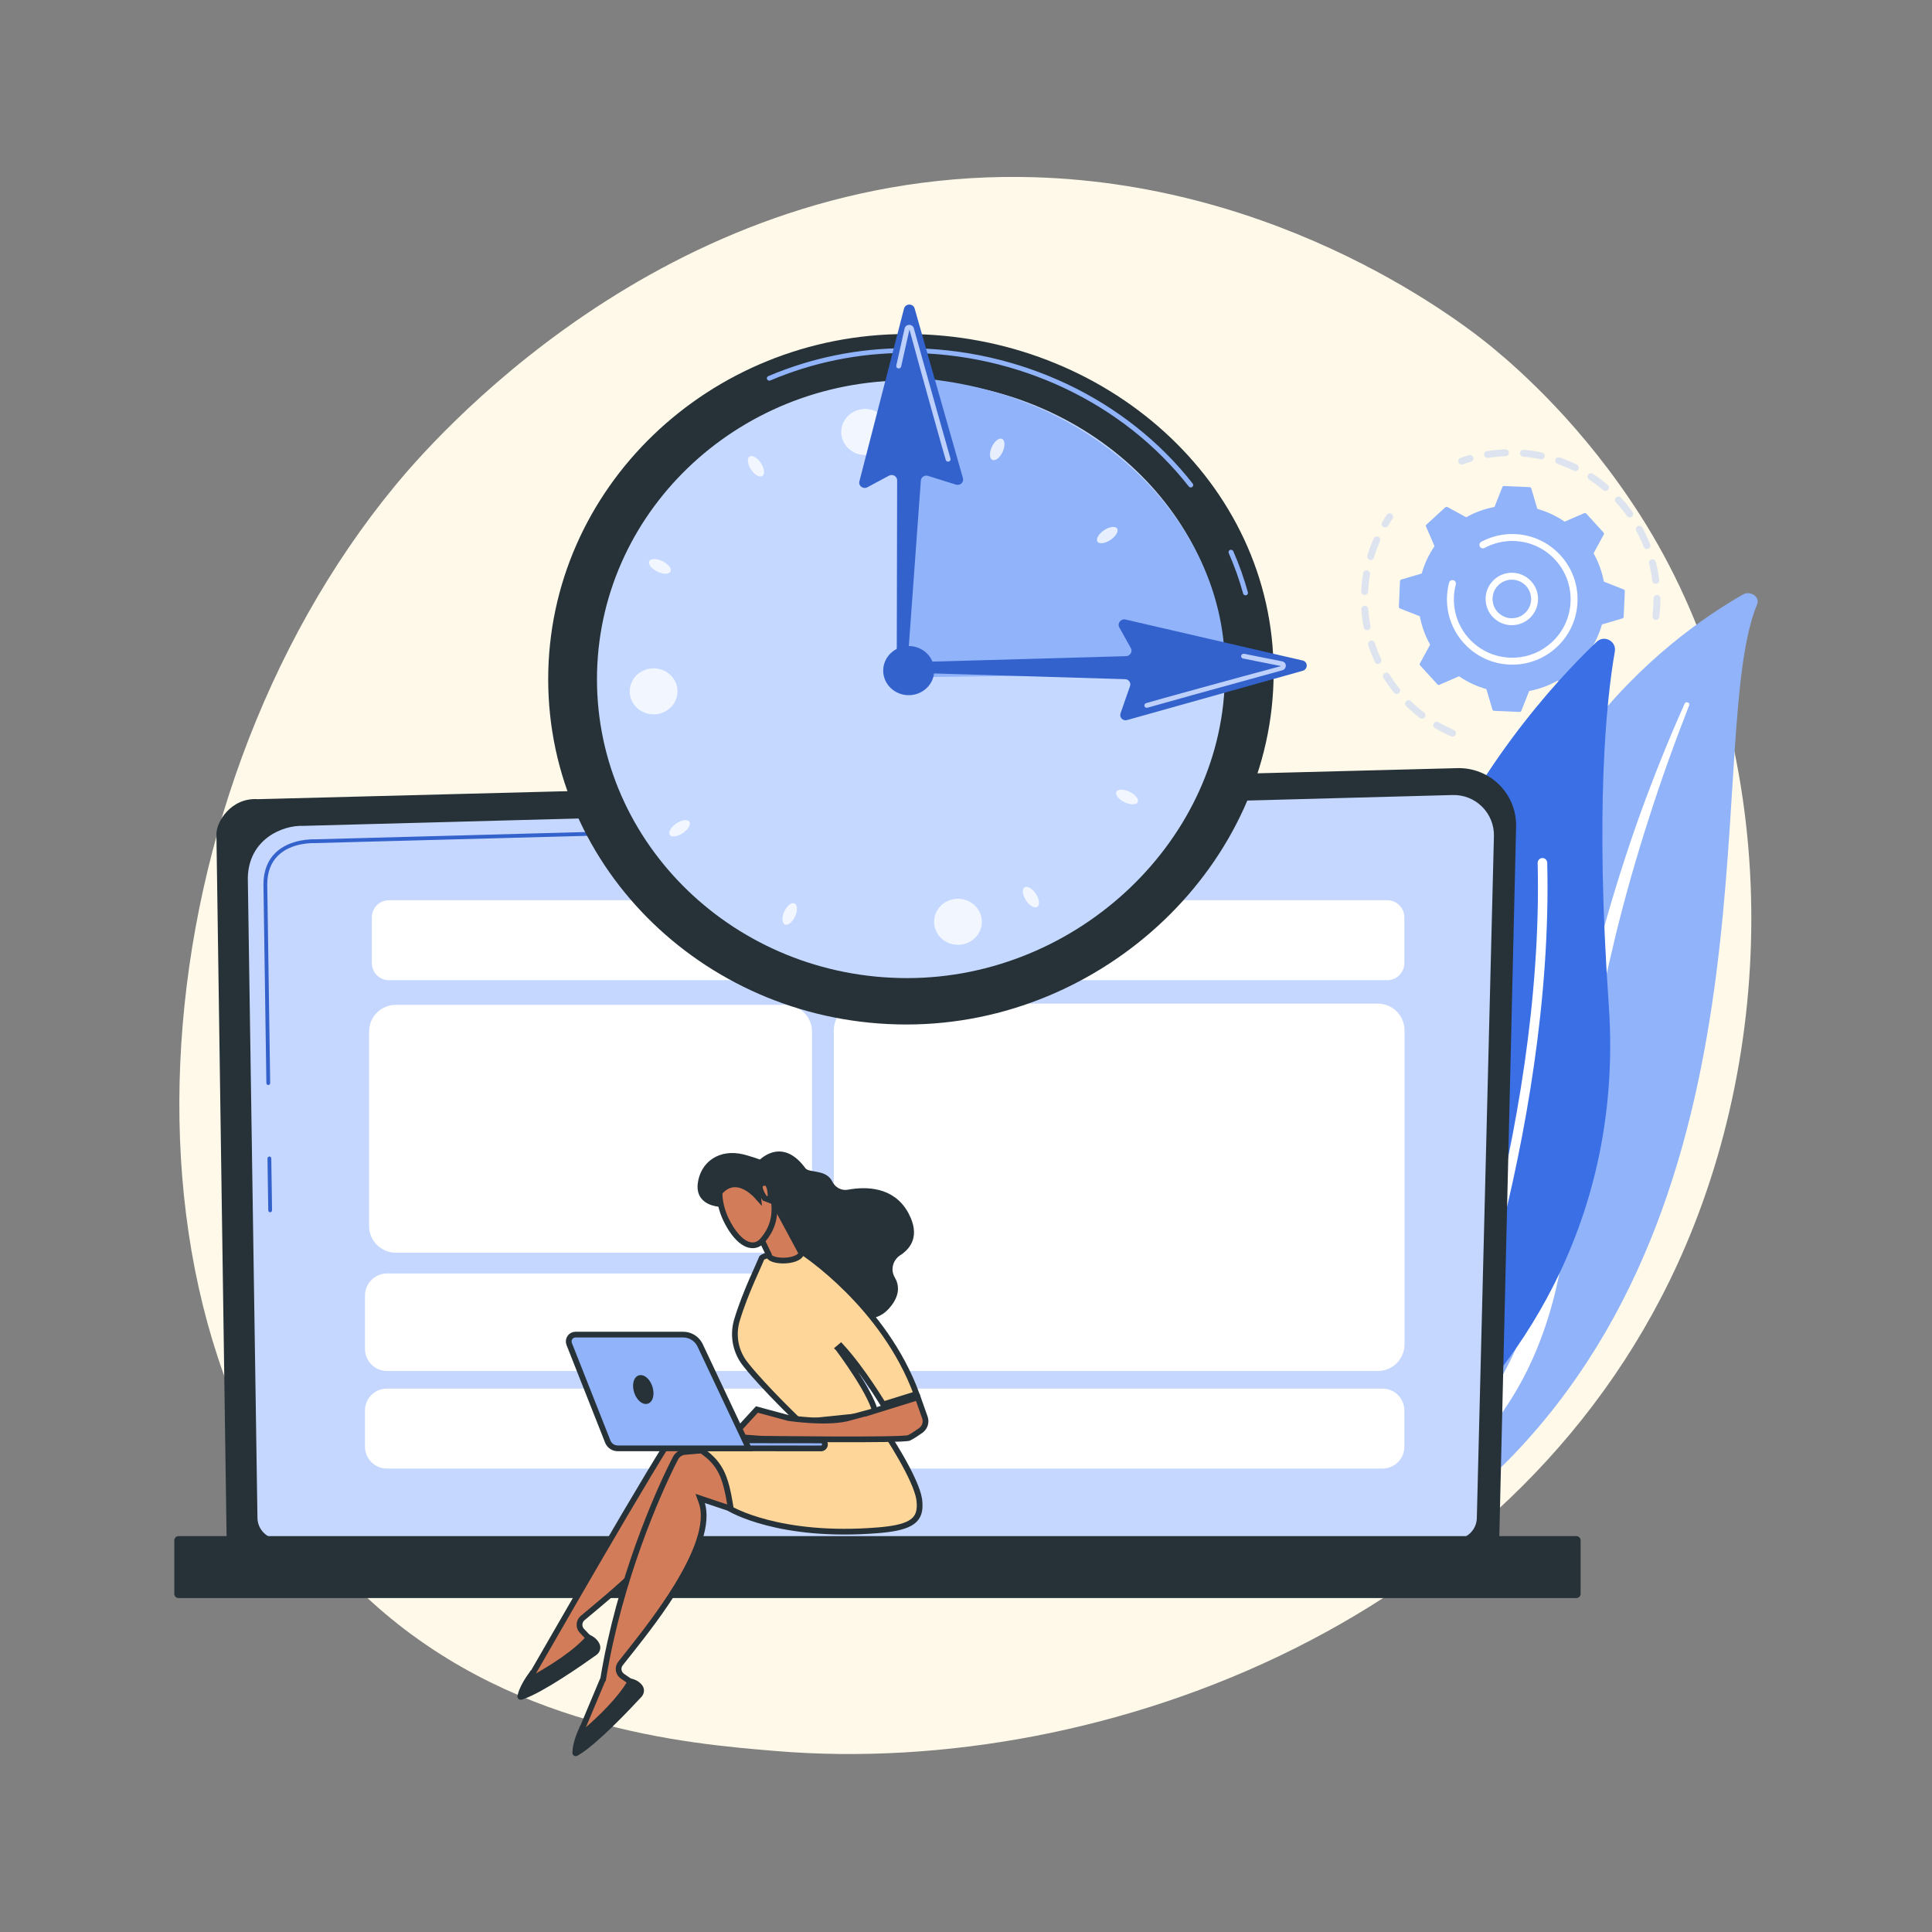 <svg width="275" height="275" viewBox="0 0 275 275" fill="none" xmlns="http://www.w3.org/2000/svg">
<rect x="0" y="0" width="275" height="275" fill="#808080" stroke="none"/>
<path d="M239.901 177.387C217.234 230.369 157.4 253.126 110.518 249.246C97.718 248.187 71.963 246.055 51.854 227.038C13.235 190.518 19.182 114.179 56.152 69.235C60.913 63.447 93.867 24.669 145.22 25.188C182.818 25.568 209.207 46.807 212.416 49.453C216.47 52.795 225.411 60.738 233.468 73.339C252.402 102.946 254.066 144.279 239.901 177.387Z" fill="#FFF9E9"/>
<g opacity="0.3">
<path d="M207.559 65.66C207.548 65.446 207.675 65.242 207.887 65.167C208.281 65.027 208.686 64.896 209.088 64.78C209.351 64.704 209.624 64.855 209.7 65.117C209.777 65.379 209.625 65.652 209.363 65.728C208.979 65.839 208.594 65.963 208.217 66.098C207.961 66.189 207.679 66.054 207.587 65.798C207.571 65.752 207.562 65.706 207.559 65.66Z" fill="#91B3FA"/>
<path d="M211.239 64.721C211.225 64.472 211.402 64.246 211.654 64.206C212.366 64.093 213.093 64.015 213.813 63.975C213.964 63.966 214.116 63.959 214.269 63.954C214.542 63.944 214.76 64.172 214.78 64.43C214.789 64.702 214.577 64.93 214.304 64.94C214.159 64.945 214.013 64.952 213.868 64.96C213.181 64.999 212.489 65.073 211.809 65.181C211.54 65.224 211.288 65.041 211.245 64.772C211.242 64.755 211.24 64.738 211.239 64.721ZM216.36 64.541C216.358 64.518 216.359 64.494 216.36 64.47C216.384 64.199 216.623 63.998 216.895 64.022C217.766 64.097 218.64 64.227 219.493 64.409C219.759 64.465 219.929 64.729 219.873 64.994C219.816 65.261 219.554 65.43 219.287 65.374C218.474 65.201 217.641 65.076 216.809 65.004C216.562 64.983 216.373 64.782 216.36 64.541ZM221.371 65.609C221.367 65.546 221.376 65.482 221.397 65.419C221.486 65.162 221.768 65.026 222.025 65.115C222.85 65.401 223.666 65.743 224.45 66.13C224.695 66.25 224.795 66.545 224.674 66.791C224.554 67.035 224.257 67.135 224.013 67.014C223.266 66.646 222.488 66.32 221.701 66.048C221.507 65.98 221.381 65.802 221.371 65.609ZM225.966 67.875C225.96 67.773 225.987 67.669 226.047 67.577C226.196 67.349 226.503 67.286 226.73 67.436C227.461 67.916 228.168 68.447 228.832 69.012C229.039 69.189 229.064 69.501 228.888 69.708C228.711 69.915 228.4 69.94 228.192 69.763C227.559 69.224 226.884 68.719 226.188 68.26C226.052 68.171 225.974 68.026 225.966 67.875ZM229.869 71.195C229.861 71.053 229.914 70.908 230.027 70.804C230.228 70.62 230.54 70.633 230.725 70.834C231.315 71.477 231.873 72.163 232.38 72.872C232.539 73.094 232.487 73.402 232.265 73.561C232.043 73.719 231.735 73.668 231.577 73.446C231.093 72.77 230.562 72.115 229.998 71.501C229.917 71.414 229.875 71.305 229.869 71.195ZM232.846 75.362C232.836 75.177 232.931 74.994 233.104 74.9C233.343 74.77 233.643 74.859 233.773 75.098C234.19 75.866 234.563 76.666 234.88 77.479C234.979 77.733 234.855 78.019 234.601 78.118C234.347 78.217 234.061 78.092 233.962 77.839C233.658 77.064 233.303 76.301 232.906 75.57C232.87 75.503 232.851 75.432 232.846 75.362ZM234.715 80.128C234.702 79.897 234.853 79.682 235.086 79.623C235.35 79.555 235.619 79.715 235.686 79.98C235.901 80.823 236.066 81.691 236.176 82.56C236.205 82.831 236.018 83.077 235.748 83.111C235.478 83.146 235.231 82.954 235.196 82.684C235.092 81.855 234.935 81.027 234.729 80.222C234.721 80.191 234.717 80.159 234.715 80.128ZM235.208 87.774C235.207 87.746 235.208 87.716 235.211 87.687C235.297 86.972 235.345 86.241 235.354 85.512C235.356 85.402 235.357 85.294 235.356 85.185C235.355 84.913 235.575 84.691 235.847 84.69C236.12 84.688 236.35 84.91 236.344 85.181C236.344 85.296 236.343 85.412 236.341 85.527C236.331 86.288 236.281 87.055 236.191 87.804C236.159 88.075 235.913 88.268 235.643 88.236C235.401 88.207 235.221 88.008 235.208 87.774Z" fill="#91B3FA"/>
</g>
<g opacity="0.3">
<path d="M193.77 86.74C193.755 86.471 193.959 86.24 194.229 86.22C194.5 86.201 194.736 86.407 194.755 86.678C194.812 87.497 194.919 88.319 195.073 89.121C195.123 89.388 194.95 89.648 194.682 89.7C194.415 89.751 194.156 89.576 194.105 89.308C193.942 88.467 193.83 87.605 193.77 86.747C193.77 86.745 193.77 86.743 193.77 86.74ZM193.747 84.216C193.746 84.198 193.746 84.181 193.747 84.162C193.79 83.305 193.886 82.44 194.033 81.594C194.079 81.326 194.334 81.146 194.602 81.192C194.871 81.238 195.05 81.495 195.005 81.762C194.866 82.57 194.774 83.394 194.732 84.212C194.719 84.485 194.487 84.694 194.215 84.68C193.96 84.667 193.761 84.464 193.747 84.216ZM194.724 91.688C194.712 91.469 194.847 91.261 195.065 91.191C195.324 91.107 195.602 91.249 195.686 91.508C195.94 92.289 196.242 93.061 196.587 93.803C196.7 94.05 196.594 94.343 196.347 94.457C196.099 94.572 195.806 94.465 195.691 94.218C195.33 93.44 195.013 92.63 194.748 91.812C194.734 91.771 194.727 91.729 194.724 91.688ZM194.607 79.249C194.604 79.192 194.61 79.135 194.628 79.078C194.876 78.255 195.178 77.439 195.525 76.653C195.635 76.404 195.927 76.291 196.176 76.401C196.425 76.511 196.538 76.802 196.428 77.052C196.097 77.801 195.81 78.579 195.572 79.364C195.493 79.624 195.218 79.772 194.957 79.693C194.753 79.631 194.619 79.45 194.607 79.249ZM196.846 96.257C196.836 96.083 196.919 95.908 197.078 95.81C197.31 95.665 197.614 95.737 197.758 95.968C198.19 96.664 198.669 97.34 199.183 97.978C199.354 98.191 199.32 98.502 199.108 98.672C198.896 98.843 198.585 98.809 198.414 98.597C197.876 97.928 197.373 97.219 196.919 96.489C196.874 96.416 196.85 96.337 196.846 96.257ZM200.002 100.184C199.995 100.051 200.041 99.915 200.142 99.811C200.332 99.616 200.644 99.612 200.84 99.803C201.427 100.375 202.055 100.918 202.704 101.414C202.921 101.58 202.963 101.89 202.797 102.106C202.631 102.323 202.322 102.364 202.106 102.199C201.424 101.678 200.766 101.11 200.15 100.509C200.058 100.42 200.009 100.303 200.002 100.184ZM204.009 103.242C204.003 103.148 204.024 103.052 204.076 102.965C204.214 102.73 204.516 102.651 204.751 102.789C205.459 103.206 206.198 103.581 206.949 103.907C207.198 104.015 207.313 104.306 207.205 104.555C207.096 104.806 206.806 104.92 206.555 104.812C205.769 104.471 204.994 104.076 204.251 103.64C204.103 103.553 204.018 103.402 204.009 103.242Z" fill="#91B3FA"/>
<path d="M196.653 74.617C196.648 74.522 196.67 74.424 196.722 74.336C196.939 73.974 197.167 73.616 197.4 73.273C197.554 73.048 197.861 72.989 198.086 73.142C198.311 73.296 198.37 73.603 198.217 73.828C197.994 74.156 197.776 74.497 197.569 74.843C197.429 75.077 197.126 75.153 196.892 75.013C196.747 74.926 196.662 74.775 196.653 74.617Z" fill="#91B3FA"/>
</g>
<path d="M203.041 74.668C202.963 74.74 202.938 74.854 202.981 74.952L204.189 77.743C203.387 78.915 202.766 80.223 202.37 81.629L199.456 82.491C199.353 82.521 199.281 82.613 199.277 82.72L199.114 86.364C199.109 86.47 199.172 86.568 199.271 86.607L202.097 87.725C202.367 89.162 202.868 90.52 203.562 91.76L202.11 94.431C202.059 94.525 202.073 94.64 202.145 94.719L204.606 97.411C204.678 97.49 204.792 97.514 204.89 97.472L207.68 96.263C208.853 97.065 210.161 97.686 211.568 98.083L212.429 100.997C212.46 101.1 212.552 101.171 212.658 101.176L216.302 101.339C216.408 101.344 216.506 101.28 216.546 101.181L217.664 98.355C219.1 98.086 220.459 97.584 221.698 96.89L224.37 98.343C224.463 98.394 224.579 98.38 224.658 98.308L227.35 95.846C227.428 95.774 227.453 95.661 227.41 95.563L226.202 92.772C227.004 91.6 227.625 90.291 228.021 88.884L230.936 88.023C231.038 87.993 231.11 87.901 231.115 87.795L231.277 84.151C231.282 84.044 231.219 83.947 231.12 83.907L228.294 82.789C228.024 81.353 227.522 79.994 226.829 78.755L228.281 76.083C228.332 75.99 228.318 75.874 228.246 75.795L225.785 73.103C225.713 73.024 225.599 73 225.501 73.042L222.711 74.251C221.538 73.449 220.229 72.828 218.823 72.432L217.962 69.517C217.931 69.415 217.839 69.343 217.733 69.338L214.089 69.176C213.983 69.171 213.885 69.234 213.845 69.333L212.727 72.159C211.291 72.429 209.932 72.93 208.694 73.624L206.021 72.172C205.928 72.12 205.812 72.135 205.733 72.207L203.041 74.668Z" fill="#91B3FA"/>
<path d="M211.467 85.459C211.422 84.664 211.632 83.879 212.078 83.203C212.627 82.371 213.467 81.801 214.444 81.601C216.459 81.187 218.436 82.49 218.851 84.506C219.262 86.525 217.961 88.499 215.945 88.913C214.969 89.114 213.972 88.922 213.14 88.374C212.307 87.825 211.739 86.984 211.538 86.008C211.501 85.825 211.477 85.641 211.467 85.459ZM217.936 85.104C217.929 84.971 217.912 84.838 217.884 84.704C217.579 83.221 216.125 82.263 214.642 82.568C213.924 82.715 213.306 83.133 212.902 83.746C212.498 84.358 212.358 85.091 212.505 85.809C212.653 86.528 213.071 87.146 213.683 87.549C214.296 87.953 215.028 88.094 215.747 87.946C217.096 87.669 218.011 86.441 217.936 85.104Z" fill="white"/>
<path d="M205.972 85.84C205.954 85.528 205.952 85.213 205.966 84.894C205.994 84.262 206.087 83.632 206.242 83.02C206.248 82.993 206.256 82.966 206.263 82.938C206.319 82.726 206.504 82.583 206.712 82.571C206.763 82.568 206.814 82.573 206.866 82.586C207.129 82.655 207.285 82.925 207.217 83.189C207.067 83.758 206.978 84.347 206.953 84.938C206.951 84.971 206.95 85.003 206.949 85.035C206.9 86.434 207.201 87.792 207.81 89.013C208.141 89.674 208.563 90.296 209.071 90.861C209.074 90.865 209.079 90.87 209.083 90.875C209.095 90.889 209.108 90.902 209.12 90.916C210.618 92.554 212.664 93.51 214.881 93.61C215.168 93.623 215.453 93.621 215.736 93.605C217.639 93.498 219.433 92.745 220.859 91.441C222.497 89.944 223.453 87.898 223.552 85.681C223.65 83.465 222.882 81.341 221.384 79.703C219.886 78.065 217.84 77.109 215.624 77.009C215.341 76.996 215.059 76.998 214.78 77.014C213.565 77.083 212.38 77.416 211.309 77.995C211.243 78.03 211.172 78.049 211.102 78.053C210.918 78.064 210.734 77.969 210.64 77.795C210.511 77.555 210.6 77.256 210.84 77.126C212.038 76.479 213.365 76.106 214.723 76.029C215.037 76.011 215.352 76.009 215.667 76.023C218.148 76.134 220.437 77.205 222.113 79.037C223.788 80.869 224.651 83.243 224.538 85.725C224.428 88.205 223.358 90.494 221.525 92.169C219.93 93.628 217.923 94.47 215.794 94.59C215.478 94.608 215.158 94.61 214.838 94.596C210.035 94.381 206.237 90.54 205.972 85.84Z" fill="white"/>
<path d="M250.112 86.001C250.539 84.975 249.154 84.018 248.111 84.612C237.524 90.647 211.348 109.629 210.411 150.183C209.236 201.065 194.251 217.233 177.496 225.841C177.496 225.841 198.86 224.014 214.794 207.729C253.918 167.743 242.525 104.252 250.112 86.001Z" fill="#91B3FA"/>
<path d="M240.446 100.361C238.366 105.705 236.41 111.086 234.686 116.531C232.93 121.966 231.366 127.453 230.004 132.982C228.666 138.516 227.449 144.076 226.508 149.684C225.538 155.287 224.848 160.931 224.178 166.601C223.471 172.263 222.797 177.973 221.445 183.611C220.102 189.239 217.957 194.786 214.691 199.78C213.875 201.024 213.029 202.259 212.106 203.435C211.208 204.627 210.248 205.782 209.262 206.921C207.279 209.191 205.112 211.342 202.764 213.336C198.055 217.314 192.619 220.635 186.804 223.246C186.191 223.521 185.416 223.301 185.07 222.754C184.732 222.218 184.934 221.566 185.521 221.283L185.525 221.281C186.918 220.61 188.298 219.926 189.636 219.189C190.313 218.83 190.967 218.445 191.631 218.071C192.277 217.675 192.942 217.302 193.572 216.889C196.125 215.274 198.535 213.499 200.776 211.572C205.272 207.742 209.103 203.279 212.233 198.514C213.767 196.115 215.088 193.612 216.18 191.02C217.269 188.427 218.126 185.748 218.807 183.017C220.169 177.553 220.889 171.909 221.643 166.254C222.405 160.598 223.216 154.922 224.295 149.294C224.826 146.479 225.416 143.675 226.063 140.883C226.378 139.486 226.724 138.095 227.066 136.704C227.425 135.317 227.792 133.931 228.172 132.549C229.705 127.024 231.433 121.551 233.361 116.141C235.318 110.739 237.442 105.392 239.804 100.135C239.872 99.985 240.069 99.917 240.245 99.983C240.416 100.046 240.503 100.215 240.446 100.361Z" fill="white"/>
<path d="M202.067 202.38C202.686 204.013 204.773 204.483 206.049 203.29C213.088 196.705 231.308 176.286 228.994 143.089C227.039 115.055 228.643 99.668 229.855 92.734C230.111 91.268 228.346 90.326 227.269 91.354C215.386 102.69 179.625 143.186 202.067 202.38Z" fill="#3A6FE6"/>
<path d="M204.434 202.358C204.471 202.382 204.51 202.402 204.552 202.419C204.902 202.557 205.298 202.386 205.438 202.036C205.595 201.639 221.19 161.901 220.232 122.799C220.223 122.423 219.91 122.125 219.534 122.134C219.157 122.143 218.859 122.456 218.868 122.833C219.819 161.65 204.326 201.139 204.169 201.533C204.047 201.841 204.165 202.185 204.434 202.358Z" fill="white"/>
<path d="M213.401 219.118C213.401 220.893 211.947 222.345 210.171 222.345H35.489C33.712 222.345 32.258 220.893 32.258 219.118L30.805 118.733C30.805 116.959 32.896 113.494 36.728 113.754L207.447 109.336C209.676 109.279 211.831 110.137 213.41 111.71C214.989 113.284 215.852 115.435 215.8 117.662L213.401 219.118Z" fill="#263238"/>
<path d="M210.212 216.022C210.212 217.703 208.836 219.078 207.155 219.078H39.701C38.02 219.078 36.645 217.703 36.645 216.022L35.273 124.892C35.435 119.408 40.243 117.437 43.157 117.553L206.775 113.164C208.342 113.122 209.856 113.725 210.965 114.832C212.074 115.938 212.684 117.452 212.645 119.018L210.212 216.022Z" fill="#C5D7FF"/>
<path d="M38.453 172.551C38.306 172.551 38.185 172.433 38.183 172.285L38.074 164.894C38.072 164.745 38.192 164.622 38.341 164.62C38.496 164.611 38.613 164.737 38.615 164.886L38.724 172.277C38.726 172.426 38.606 172.549 38.457 172.551H38.453Z" fill="#3362CC"/>
<path d="M38.186 154.441C38.039 154.441 37.918 154.322 37.916 154.174L37.5 125.869C37.509 123.971 38.093 122.455 39.238 121.358C41.319 119.364 44.576 119.466 44.713 119.47L96.962 118.067C96.964 118.067 96.966 118.067 96.969 118.067C97.115 118.067 97.235 118.183 97.24 118.331C97.243 118.48 97.126 118.604 96.976 118.608L44.711 120.01C44.564 120.005 41.529 119.912 39.612 121.749C38.578 122.741 38.049 124.125 38.041 125.865L38.457 154.166C38.459 154.316 38.34 154.438 38.19 154.441H38.186Z" fill="#3362CC"/>
<path opacity="0.24" d="M44.021 210.967C44.196 203.435 44.131 136.737 43.699 130.976C43.266 125.216 52.238 124.135 66.011 123.487C79.785 122.839 195.999 120.272 198.992 120.03C205.718 119.484 208.314 122.317 206.437 151.363C205.379 167.733 205.093 194.77 204.708 207.192C204.593 210.89 201.57 213.825 197.87 213.835C169.904 213.912 62.719 214.219 55.583 214.431C47.372 214.676 43.951 213.953 44.021 210.967Z" fill="#C5D7FF"/>
<path d="M224.379 227.469H25.413C25.08 227.469 24.809 227.198 24.809 226.865V219.253C24.809 218.921 25.08 218.649 25.413 218.649H224.379C224.711 218.649 224.983 218.921 224.983 219.253V226.865C224.983 227.198 224.711 227.469 224.379 227.469Z" fill="#263238"/>
<path d="M55.36 139.519H197.461C198.806 139.519 199.895 138.429 199.895 137.084V130.573C199.895 129.229 198.806 128.139 197.461 128.139H55.36C54.016 128.139 52.926 129.229 52.926 130.573V137.084C52.926 138.429 54.016 139.519 55.36 139.519Z" fill="white"/>
<path d="M55.064 209.033H196.784C198.502 209.033 199.895 207.64 199.895 205.923V200.764C199.895 199.046 198.502 197.653 196.784 197.653H55.064C53.346 197.653 51.953 199.046 51.953 200.764V205.923C51.953 207.64 53.346 209.033 55.064 209.033Z" fill="white"/>
<path d="M55.092 195.149H112.444C114.177 195.149 115.582 193.744 115.582 192.011V184.404C115.582 182.671 114.177 181.266 112.444 181.266H55.092C53.358 181.266 51.953 182.671 51.953 184.404V192.011C51.953 193.744 53.358 195.149 55.092 195.149Z" fill="white"/>
<path d="M56.341 178.308H111.775C113.877 178.308 115.581 176.604 115.581 174.503V146.835C115.581 144.734 113.877 143.03 111.775 143.03H56.341C54.239 143.03 52.535 144.734 52.535 146.835V174.503C52.535 176.604 54.239 178.308 56.341 178.308Z" fill="white"/>
<path d="M122.489 195.15H196.112C198.214 195.15 199.918 193.446 199.918 191.344V146.659C199.918 144.558 198.214 142.853 196.112 142.853H122.489C120.388 142.853 118.684 144.558 118.684 146.659V191.344C118.684 193.446 120.388 195.15 122.489 195.15Z" fill="white"/>
<path d="M78.031 96.686C78.031 123.825 100.864 145.826 129.029 145.826C157.194 145.826 181.288 122.864 181.288 95.725C181.288 68.586 157.194 47.547 129.029 47.547C100.864 47.547 78.031 69.547 78.031 96.686Z" fill="#263238"/>
<path d="M177.286 84.738C177.316 84.738 177.347 84.734 177.378 84.727C177.566 84.678 177.677 84.493 177.627 84.311C177.078 82.326 176.377 80.356 175.544 78.458C175.467 78.285 175.26 78.206 175.082 78.277C174.903 78.351 174.819 78.549 174.895 78.723C175.716 80.592 176.406 82.531 176.947 84.486C176.988 84.638 177.131 84.738 177.286 84.738Z" fill="#91B3FA"/>
<path d="M169.493 69.382C169.566 69.382 169.641 69.359 169.704 69.314C169.86 69.201 169.891 68.987 169.774 68.838C160.325 56.765 145.106 49.558 129.061 49.558C122.208 49.558 115.581 50.897 109.362 53.536C109.185 53.611 109.104 53.812 109.182 53.983C109.261 54.155 109.468 54.232 109.647 54.157C115.775 51.555 122.307 50.236 129.061 50.236C144.885 50.236 159.894 57.343 169.211 69.247C169.281 69.335 169.386 69.382 169.493 69.382Z" fill="#91B3FA"/>
<path d="M84.973 96.687C84.973 120.178 104.737 139.222 129.117 139.222C153.497 139.222 174.353 119.346 174.353 95.854C174.353 72.363 153.497 54.151 129.117 54.151C104.737 54.151 84.973 73.194 84.973 96.687Z" fill="#C5D8FF"/>
<path opacity="0.78" d="M89.643 98.598C89.752 100.404 91.359 101.782 93.233 101.677C95.107 101.572 96.538 100.023 96.429 98.218C96.32 96.412 94.712 95.034 92.838 95.139C90.965 95.244 89.533 96.793 89.643 98.598Z" fill="white"/>
<path opacity="0.78" d="M135.746 127.986C133.9 128.311 132.676 130.016 133.013 131.796C133.35 133.575 135.121 134.754 136.967 134.429C138.814 134.104 140.037 132.398 139.7 130.619C139.363 128.839 137.592 127.661 135.746 127.986Z" fill="white"/>
<path opacity="0.78" d="M122.531 58.269C120.684 58.594 119.461 60.3 119.798 62.079C120.135 63.859 121.906 65.037 123.752 64.712C125.598 64.387 126.822 62.681 126.485 60.902C126.148 59.123 124.377 57.944 122.531 58.269Z" fill="white"/>
<path opacity="0.78" d="M111.587 129.857C111.241 130.697 111.328 131.483 111.78 131.613C112.232 131.744 112.878 131.168 113.223 130.329C113.568 129.489 113.482 128.703 113.03 128.573C112.579 128.443 111.932 129.018 111.587 129.857Z" fill="white"/>
<path opacity="0.78" d="M96.159 117.287C95.412 117.832 95.062 118.547 95.378 118.885C95.694 119.222 96.556 119.053 97.304 118.509C98.052 117.964 98.401 117.249 98.085 116.911C97.769 116.574 96.907 116.742 96.159 117.287Z" fill="white"/>
<path opacity="0.78" d="M94.224 79.846C93.377 79.457 92.558 79.487 92.392 79.913C92.227 80.339 92.78 80.999 93.626 81.387C94.472 81.776 95.292 81.745 95.457 81.319C95.622 80.894 95.07 80.234 94.224 79.846Z" fill="white"/>
<path opacity="0.78" d="M160.72 112.673C159.873 112.285 159.054 112.315 158.889 112.741C158.723 113.167 159.276 113.826 160.122 114.215C160.968 114.603 161.788 114.573 161.953 114.147C162.118 113.722 161.566 113.061 160.72 112.673Z" fill="white"/>
<path opacity="0.78" d="M108.275 65.859C107.761 65.104 107.044 64.72 106.674 65.001C106.303 65.282 106.42 66.123 106.933 66.878C107.448 67.633 108.165 68.017 108.535 67.736C108.906 67.455 108.789 66.615 108.275 65.859Z" fill="white"/>
<path opacity="0.78" d="M147.412 127.183C146.898 126.427 146.181 126.043 145.81 126.324C145.44 126.605 145.556 127.446 146.071 128.201C146.584 128.956 147.301 129.341 147.672 129.059C148.042 128.778 147.926 127.938 147.412 127.183Z" fill="white"/>
<path d="M127.441 53.671L128.697 96.4L174.352 95.854C174.867 73.708 154.232 54.151 127.441 53.671Z" fill="#91B3FA"/>
<path d="M130.003 94.253L160.282 93.398C160.869 93.381 161.244 92.758 160.967 92.26L159.319 89.3C158.999 88.724 159.547 88.03 160.203 88.183L185.425 94.017C186.196 94.195 186.191 95.269 185.417 95.485L160.424 102.492C159.826 102.659 159.296 102.114 159.497 101.537L160.846 97.659C161.013 97.18 160.671 96.691 160.16 96.675L129.955 95.77C129.534 95.758 129.211 95.418 129.227 95.006C129.243 94.597 129.586 94.264 130.003 94.253Z" fill="#3362CC"/>
<path d="M182.66 95.355C182.885 95.238 183.027 95.012 183.024 94.754C183.021 94.446 182.814 94.199 182.507 94.138L177.091 93.06C176.903 93.023 176.715 93.143 176.671 93.328C176.627 93.513 176.744 93.693 176.932 93.731L182.348 94.809C176.652 96.321 163.374 99.986 163.113 100.089C162.936 100.157 162.841 100.361 162.909 100.536C162.976 100.708 163.173 100.792 163.352 100.725C163.739 100.595 173.912 97.782 182.52 95.409C182.569 95.395 182.616 95.377 182.66 95.355Z" fill="#BDD0FB"/>
<path d="M127.643 94.076L127.698 68.354C127.688 67.784 127.052 67.431 126.536 67.708L123.464 69.357C122.867 69.678 122.16 69.157 122.325 68.518L128.677 43.925C128.872 43.172 129.976 43.16 130.189 43.907L137.065 68.066C137.229 68.644 136.661 69.167 136.069 68.981L132.094 67.736C131.602 67.582 131.094 67.921 131.071 68.419L129.205 94.098C129.187 94.507 128.833 94.826 128.408 94.818C127.988 94.809 127.649 94.482 127.643 94.076Z" fill="#3362CC"/>
<path d="M134.955 65.708C134.998 65.708 135.041 65.7 135.084 65.684C135.263 65.616 135.352 65.424 135.286 65.251C135.158 64.878 132.399 55.044 130.071 46.723C129.988 46.428 129.729 46.235 129.405 46.242C129.087 46.25 128.829 46.456 128.762 46.755L127.578 52.034C127.538 52.217 127.658 52.398 127.848 52.437C128.036 52.477 128.226 52.361 128.267 52.177L129.451 46.898C130.931 52.406 134.525 65.24 134.628 65.493C134.682 65.626 134.815 65.708 134.955 65.708Z" fill="#BDD0FB"/>
<path d="M129.345 98.953C131.349 98.953 132.975 97.387 132.975 95.455C132.975 93.523 131.349 91.958 129.345 91.958C127.34 91.958 125.715 93.523 125.715 95.455C125.715 97.387 127.34 98.953 129.345 98.953Z" fill="#3362CC"/>
<path opacity="0.78" d="M141.126 63.732C140.78 64.572 140.867 65.358 141.319 65.488C141.771 65.618 142.417 65.043 142.762 64.203C143.108 63.364 143.022 62.577 142.57 62.447C142.118 62.317 141.472 62.892 141.126 63.732Z" fill="white"/>
<path opacity="0.78" d="M157.038 75.552C156.291 76.097 155.941 76.811 156.257 77.149C156.573 77.486 157.435 77.318 158.183 76.773C158.93 76.229 159.281 75.513 158.964 75.176C158.648 74.839 157.786 75.007 157.038 75.552Z" fill="white"/>
<path d="M97.889 202.664L97.993 202.674L102.889 203.257L108.41 215.202L99.245 209.864L98.795 209.602L98.869 210.118C99.101 211.722 98.525 213.553 97.418 215.479C96.314 217.4 94.702 219.383 92.915 221.279C90.236 224.124 87.183 226.752 84.905 228.662L82.928 230.315C82.411 230.751 82.34 231.51 82.743 232.033L82.83 232.134L84.393 233.77C81.762 236.381 78.762 238.109 75.402 238.986L76.038 237.813C76.039 237.811 76.04 237.811 76.04 237.81C76.044 237.803 76.049 237.796 76.054 237.788C76.064 237.771 76.078 237.748 76.095 237.718C76.131 237.657 76.183 237.567 76.25 237.451C76.385 237.218 76.582 236.876 76.832 236.44C77.334 235.569 78.051 234.323 78.918 232.818C80.652 229.808 82.986 225.764 85.395 221.629C87.805 217.493 90.289 213.266 92.322 209.888C94.235 206.71 95.737 204.305 96.407 203.418L96.531 203.262C96.863 202.856 97.368 202.635 97.889 202.664Z" fill="#D37C59" stroke="#263238" stroke-width="0.817"/>
<path d="M83.82 233.096C83.921 233.141 84.058 233.21 84.205 233.307C84.468 233.479 84.747 233.73 84.922 234.074L84.99 234.228C85.115 234.558 84.999 234.945 84.714 235.186L84.654 235.232C83.745 235.884 81.791 237.261 79.721 238.577C77.769 239.817 75.743 240.984 74.387 241.455L74.125 241.54C74.105 241.546 74.086 241.541 74.069 241.526C74.061 241.518 74.055 241.508 74.052 241.499L74.051 241.466C74.167 240.94 74.519 239.913 75.589 238.416C75.756 238.641 76.063 238.76 76.363 238.622L76.415 238.595C77.346 238.069 78.761 237.229 80.174 236.239C81.525 235.293 82.887 234.196 83.819 233.096L83.82 233.096Z" fill="#263238" stroke="#263238" stroke-width="0.817"/>
<path d="M110.214 216.826L100.159 213.454L99.665 213.289L99.843 213.779C100.394 215.303 100.2 217.212 99.506 219.323C98.813 221.427 97.636 223.696 96.271 225.914C94.222 229.243 91.764 232.435 89.92 234.766L88.319 236.784C87.901 237.315 87.984 238.073 88.485 238.503L88.591 238.585L90.453 239.871C88.405 242.961 85.816 245.26 82.703 246.799L83.086 245.531C83.087 245.528 83.089 245.525 83.09 245.523C83.097 245.507 83.107 245.487 83.118 245.462C83.14 245.412 83.171 245.34 83.209 245.249C83.286 245.068 83.395 244.811 83.524 244.504C83.783 243.889 84.125 243.071 84.467 242.253C84.809 241.436 85.152 240.619 85.41 240.005C85.539 239.698 85.647 239.442 85.724 239.262C85.763 239.172 85.793 239.102 85.814 239.055C85.814 239.053 85.815 239.051 85.816 239.05L85.849 239.029L85.868 238.917C88.188 224.785 93.644 212.552 95.783 208.284L96.164 207.538C96.408 207.073 96.858 206.755 97.374 206.678L97.478 206.666L102.39 206.246L110.214 216.826Z" fill="#D37C59" stroke="#263238" stroke-width="0.817"/>
<path d="M89.756 239.327C89.863 239.351 90.012 239.391 90.177 239.456C90.468 239.571 90.793 239.759 91.034 240.062L91.13 240.198C91.32 240.497 91.285 240.899 91.055 241.193L91.006 241.25C90.247 242.072 88.613 243.816 86.851 245.524C85.191 247.133 83.443 248.686 82.21 249.422L81.971 249.558C81.953 249.568 81.933 249.568 81.914 249.556C81.904 249.55 81.896 249.542 81.891 249.532L81.883 249.501C81.89 248.962 82.028 247.885 82.773 246.203C82.982 246.39 83.306 246.443 83.571 246.247L83.617 246.211C84.423 245.507 85.639 244.399 86.822 243.143C87.928 241.969 89.018 240.653 89.711 239.411L89.756 239.327Z" fill="#263238" stroke="#263238" stroke-width="0.817"/>
<path d="M117.033 203.66C119.377 203.682 121.657 203.729 123.35 203.771C124.197 203.791 124.897 203.81 125.386 203.824C125.63 203.832 125.821 203.837 125.951 203.842C125.977 203.842 126.001 203.843 126.022 203.843C126.053 203.891 126.095 203.955 126.145 204.032C126.271 204.223 126.45 204.5 126.666 204.842C127.099 205.525 127.68 206.469 128.273 207.508C128.865 208.548 129.468 209.681 129.944 210.744C130.393 211.746 130.722 212.667 130.835 213.385L130.855 213.526C130.946 214.28 130.912 214.889 130.751 215.385C130.592 215.876 130.306 216.27 129.867 216.592C129.025 217.21 127.619 217.57 125.475 217.775L125.036 217.814C117.947 218.4 112.661 217.631 109.153 216.718C107.4 216.262 106.09 215.77 105.221 215.393C104.787 215.205 104.462 215.044 104.247 214.933C104.155 214.885 104.083 214.845 104.031 214.816C103.553 211.788 103.124 209.802 101.78 208.17C100.586 206.72 98.69 205.571 95.481 204.166C95.528 204.169 95.576 204.173 95.625 204.176C96.623 204.24 97.976 204.318 99.394 204.369C100.812 204.422 102.299 204.448 103.562 204.412C104.194 204.393 104.773 204.359 105.262 204.303C105.686 204.255 106.056 204.189 106.336 204.099L106.45 204.057C106.671 203.972 107.14 203.895 107.827 203.834C108.503 203.773 109.359 203.73 110.334 203.7C112.282 203.642 114.689 203.638 117.033 203.66Z" fill="#FFD699" stroke="#263238" stroke-width="0.817"/>
<path d="M110.019 164.441C110.583 164.272 111.241 164.239 111.956 164.512C112.628 164.77 113.371 165.309 114.142 166.304L114.297 166.509C114.505 166.794 114.843 166.925 115.174 167.008C115.5 167.09 115.915 167.144 116.273 167.214C116.983 167.353 117.641 167.577 118.03 168.233L118.105 168.37C118.567 169.308 119.536 169.873 120.569 169.771L120.776 169.742C121.993 169.518 123.578 169.4 125.095 169.804C126.555 170.193 127.956 171.065 128.915 172.814L129.007 172.986C129.746 174.421 129.813 175.522 129.545 176.368C129.291 177.164 128.728 177.774 128.056 178.238L127.919 178.328C126.735 179.096 126.279 180.637 126.932 181.888L126.999 182.008C127.301 182.52 127.474 183.112 127.385 183.779C127.301 184.406 126.983 185.126 126.275 185.93L126.129 186.091C125.251 187.031 124.161 187.356 122.996 187.308C121.823 187.26 120.58 186.831 119.433 186.269C118.289 185.708 117.258 185.021 116.51 184.474C116.137 184.2 115.837 183.962 115.629 183.793C115.525 183.708 115.445 183.641 115.391 183.595C115.376 183.582 115.364 183.571 115.353 183.562L109.487 169.701L108.215 165.57C108.227 165.558 108.24 165.544 108.253 165.53C108.341 165.442 108.472 165.319 108.639 165.186C108.975 164.917 109.45 164.611 110.019 164.441Z" fill="#263238" stroke="#263238" stroke-width="0.817"/>
<path d="M114.423 178.349C114.509 178.407 114.636 178.495 114.8 178.611C115.127 178.842 115.6 179.188 116.184 179.644C117.35 180.554 118.954 181.904 120.702 183.655C124.154 187.114 128.157 192.131 130.462 198.424L125.721 199.9C125.71 199.881 125.698 199.862 125.685 199.841C125.595 199.693 125.463 199.478 125.295 199.211C124.959 198.675 124.479 197.927 123.905 197.077C122.757 195.378 121.224 193.262 119.696 191.613L119.311 191.936L119.312 191.937C119.312 191.937 119.313 191.939 119.315 191.941L119.369 192.013C119.407 192.064 119.463 192.139 119.534 192.236C119.677 192.43 119.883 192.711 120.129 193.056C120.621 193.748 121.28 194.698 121.944 195.737C122.609 196.776 123.276 197.899 123.787 198.935C124.243 199.858 124.562 200.688 124.66 201.32L113.889 202.433C113.851 202.398 113.801 202.35 113.74 202.29C113.59 202.145 113.372 201.935 113.103 201.672C112.563 201.145 111.817 200.407 110.989 199.566C109.436 197.985 107.601 196.042 106.306 194.433L106.054 194.116C104.731 192.421 104.287 190.205 104.835 188.132L104.891 187.932C105.485 185.932 106.311 183.891 107.015 182.265C107.366 181.453 107.687 180.747 107.932 180.2C108.113 179.799 108.259 179.472 108.344 179.256L108.407 179.078C108.413 179.06 108.453 178.994 108.632 178.906C108.797 178.824 109.033 178.749 109.326 178.683C109.909 178.551 110.668 178.464 111.429 178.407C112.188 178.351 112.938 178.325 113.499 178.313C113.78 178.307 114.013 178.305 114.175 178.304C114.251 178.304 114.312 178.304 114.355 178.304C114.373 178.316 114.397 178.331 114.423 178.349Z" fill="#FFD699" stroke="#263238" stroke-width="0.817"/>
<path d="M131.648 201.762C131.872 202.397 131.674 203.099 131.165 203.528L131.059 203.611C130.529 203.988 129.937 204.383 129.515 204.599L129.344 204.681C129.342 204.681 129.32 204.689 129.262 204.699C129.204 204.709 129.128 204.719 129.032 204.729C128.84 204.749 128.581 204.765 128.263 204.781C127.626 204.811 126.764 204.834 125.753 204.848C123.732 204.879 121.121 204.883 118.538 204.874C115.955 204.864 113.4 204.843 111.491 204.823C110.537 204.814 109.744 204.804 109.19 204.797C108.913 204.794 108.695 204.792 108.547 204.79C108.473 204.789 108.417 204.788 108.378 204.787C108.359 204.787 108.344 204.787 108.335 204.787H108.327L104.195 204.483L107.739 200.627L112.211 201.832L112.225 201.835L112.238 201.838L112.276 201.589C112.238 201.838 112.238 201.838 112.238 201.838H112.239C112.239 201.838 112.241 201.838 112.242 201.838C112.246 201.838 112.249 201.839 112.255 201.84C112.265 201.841 112.281 201.844 112.301 201.847C112.342 201.853 112.402 201.862 112.479 201.872C112.634 201.894 112.858 201.923 113.137 201.956C113.693 202.021 114.468 202.1 115.34 202.153C116.966 202.251 118.959 202.26 120.506 201.907L120.81 201.831C122.35 201.415 123.121 201.206 123.506 201.101C123.53 201.095 123.553 201.088 123.574 201.083V201.096L123.883 200.999C123.884 200.999 123.885 201 123.886 200.999C123.889 200.998 123.89 200.998 123.891 200.997L123.9 200.994L130.634 198.898L131.648 201.762Z" fill="#D37C59"/>
<path d="M112.238 201.838L112.225 201.835L112.211 201.832L107.739 200.627L104.195 204.483L108.327 204.787H108.335C108.344 204.787 108.359 204.787 108.378 204.787C108.417 204.788 108.473 204.789 108.547 204.79C108.695 204.792 108.913 204.794 109.19 204.797C109.744 204.804 110.537 204.814 111.491 204.823C113.4 204.843 115.955 204.864 118.538 204.874C121.121 204.883 123.732 204.879 125.753 204.848C126.764 204.834 127.626 204.811 128.263 204.781C128.581 204.765 128.84 204.749 129.032 204.729C129.128 204.719 129.204 204.709 129.262 204.699C129.32 204.689 129.342 204.681 129.344 204.681L129.515 204.599C129.937 204.383 130.529 203.988 131.059 203.611L131.165 203.528C131.674 203.099 131.872 202.397 131.648 201.762L130.634 198.898L123.9 200.994L123.891 200.997C123.89 200.998 123.889 200.998 123.886 200.999C123.885 201 123.884 200.999 123.883 200.999L123.574 201.096V201.083C123.553 201.088 123.53 201.095 123.506 201.101C123.121 201.206 122.35 201.415 120.81 201.831L120.506 201.907C118.959 202.26 116.966 202.251 115.34 202.153C114.468 202.1 113.693 202.021 113.137 201.956C112.858 201.923 112.634 201.894 112.479 201.872C112.402 201.862 112.342 201.853 112.301 201.847C112.281 201.844 112.265 201.841 112.255 201.84C112.249 201.839 112.246 201.838 112.242 201.838C112.241 201.838 112.239 201.838 112.239 201.838H112.238ZM112.238 201.838L112.276 201.589C112.238 201.838 112.238 201.838 112.238 201.838Z" stroke="#263238" stroke-width="0.817"/>
<path d="M109.796 170.953C109.899 170.994 110.018 171.037 110.154 171.083L114.073 178.37C114.001 178.633 113.784 178.861 113.423 179.044C113.03 179.243 112.507 179.365 111.958 179.41C111.411 179.455 110.857 179.422 110.408 179.32C110.182 179.27 109.991 179.205 109.842 179.129C109.728 179.071 109.648 179.011 109.595 178.955L109.552 178.9V178.899L109.524 178.849C109.498 178.796 109.478 178.732 109.462 178.656L109.456 178.626L109.442 178.599L107.062 173.656C107.064 173.64 107.067 173.611 107.081 173.565C107.103 173.494 107.14 173.405 107.195 173.3C107.304 173.091 107.465 172.846 107.648 172.602C107.83 172.36 108.028 172.125 108.206 171.939C108.344 171.794 108.458 171.691 108.536 171.633L108.602 171.589L109.796 170.953Z" fill="#D37C59" stroke="#263238" stroke-width="0.817"/>
<path d="M103.779 167.776C104.477 167.526 105.375 167.498 106.286 167.669C107.195 167.839 108.096 168.203 108.797 168.71C109.455 169.187 109.919 169.775 110.075 170.435L110.101 170.567C110.598 173.473 109.611 175.263 108.688 176.385L108.505 176.6C108.057 177.111 107.406 177.389 106.645 177.194C105.918 177.008 105.044 176.379 104.135 175.002L103.953 174.717C102.983 173.148 102.612 171.752 102.482 170.753C102.416 170.253 102.412 169.853 102.422 169.579C102.428 169.442 102.438 169.338 102.445 169.268C102.449 169.233 102.453 169.208 102.455 169.191L102.459 169.169C102.61 168.475 103.091 168.022 103.779 167.776Z" fill="#D37C59" stroke="#263238" stroke-width="0.817"/>
<path d="M101.671 165.246C102.684 164.588 104.051 164.328 105.663 164.7L105.989 164.782C107.795 165.285 109.196 165.816 110.192 166.517C111.115 167.167 111.691 167.963 111.918 169.036L111.958 169.253C112.055 169.853 112.001 170.247 111.891 170.504C111.784 170.755 111.615 170.898 111.433 170.98C111.246 171.066 111.041 171.091 110.875 171.091C110.819 171.091 110.769 171.088 110.727 171.084C110.705 171.041 110.679 170.987 110.646 170.926C110.555 170.756 110.421 170.526 110.257 170.291C110.093 170.057 109.892 169.811 109.664 169.613C109.467 169.441 109.234 169.293 108.974 169.233L108.86 169.214C108.559 169.176 108.315 169.256 108.148 169.441C107.994 169.611 107.94 169.835 107.921 170.021C107.906 170.173 107.912 170.324 107.924 170.448C107.836 170.348 107.724 170.226 107.591 170.093C107.243 169.746 106.745 169.315 106.161 169.002C105.577 168.69 104.885 168.484 104.162 168.619C103.432 168.756 102.718 169.233 102.075 170.192L102.03 170.259L102.032 170.34L102.064 171.317C102.009 171.308 101.948 171.297 101.88 171.284C101.601 171.227 101.237 171.123 100.886 170.935C100.537 170.747 100.209 170.481 99.987 170.102C99.794 169.773 99.672 169.344 99.699 168.779L99.721 168.529C99.886 167.12 100.59 165.949 101.671 165.246Z" fill="#263238" stroke="#263238" stroke-width="0.817"/>
<path d="M108.611 168.397C108.915 168.307 109.1 168.374 109.232 168.497C109.383 168.638 109.5 168.887 109.577 169.22C109.698 169.747 109.7 170.39 109.672 170.866L108.847 170.55C108.841 170.541 108.833 170.531 108.825 170.521C108.785 170.464 108.729 170.381 108.666 170.281C108.539 170.079 108.387 169.812 108.282 169.536C108.175 169.254 108.13 168.998 108.172 168.804C108.191 168.713 108.23 168.637 108.292 168.572C108.339 168.524 108.407 168.476 108.505 168.436L108.611 168.397Z" fill="#D37C59" stroke="#263238" stroke-width="0.817"/>
<path d="M98.455 205.004H98.46L116.856 205.025C117.151 205.025 117.395 205.25 117.423 205.538L117.427 205.596C117.427 205.884 117.214 206.121 116.939 206.161L116.883 206.167L116.856 206.167H116.854L98.458 206.148C98.162 206.147 97.919 205.922 97.89 205.634L97.887 205.575C97.887 205.276 98.116 205.032 98.398 205.006L98.455 205.004Z" fill="#91B3FA" stroke="#263238" stroke-width="0.817"/>
<path d="M81.922 189.968H97.243C98.211 189.968 99.097 190.491 99.568 191.327L99.655 191.497L106.569 206.157H87.927C87.341 206.157 86.811 205.821 86.557 205.3L86.511 205.194L81.018 191.296C80.766 190.659 81.236 189.968 81.922 189.968Z" fill="#91B3FA" stroke="#263238" stroke-width="0.817"/>
<path d="M91.04 196.158C91.243 196.093 91.508 196.156 91.788 196.396C92.029 196.602 92.255 196.921 92.411 197.319L92.474 197.493C92.628 197.972 92.644 198.433 92.557 198.785C92.481 199.098 92.335 199.295 92.163 199.382L92.089 199.414C91.885 199.479 91.621 199.416 91.341 199.176C91.1 198.97 90.874 198.651 90.718 198.253L90.655 198.079C90.501 197.6 90.486 197.139 90.572 196.786C90.648 196.474 90.794 196.278 90.965 196.19L91.04 196.158Z" fill="#263238" stroke="#263238" stroke-width="0.817"/>
</svg>
